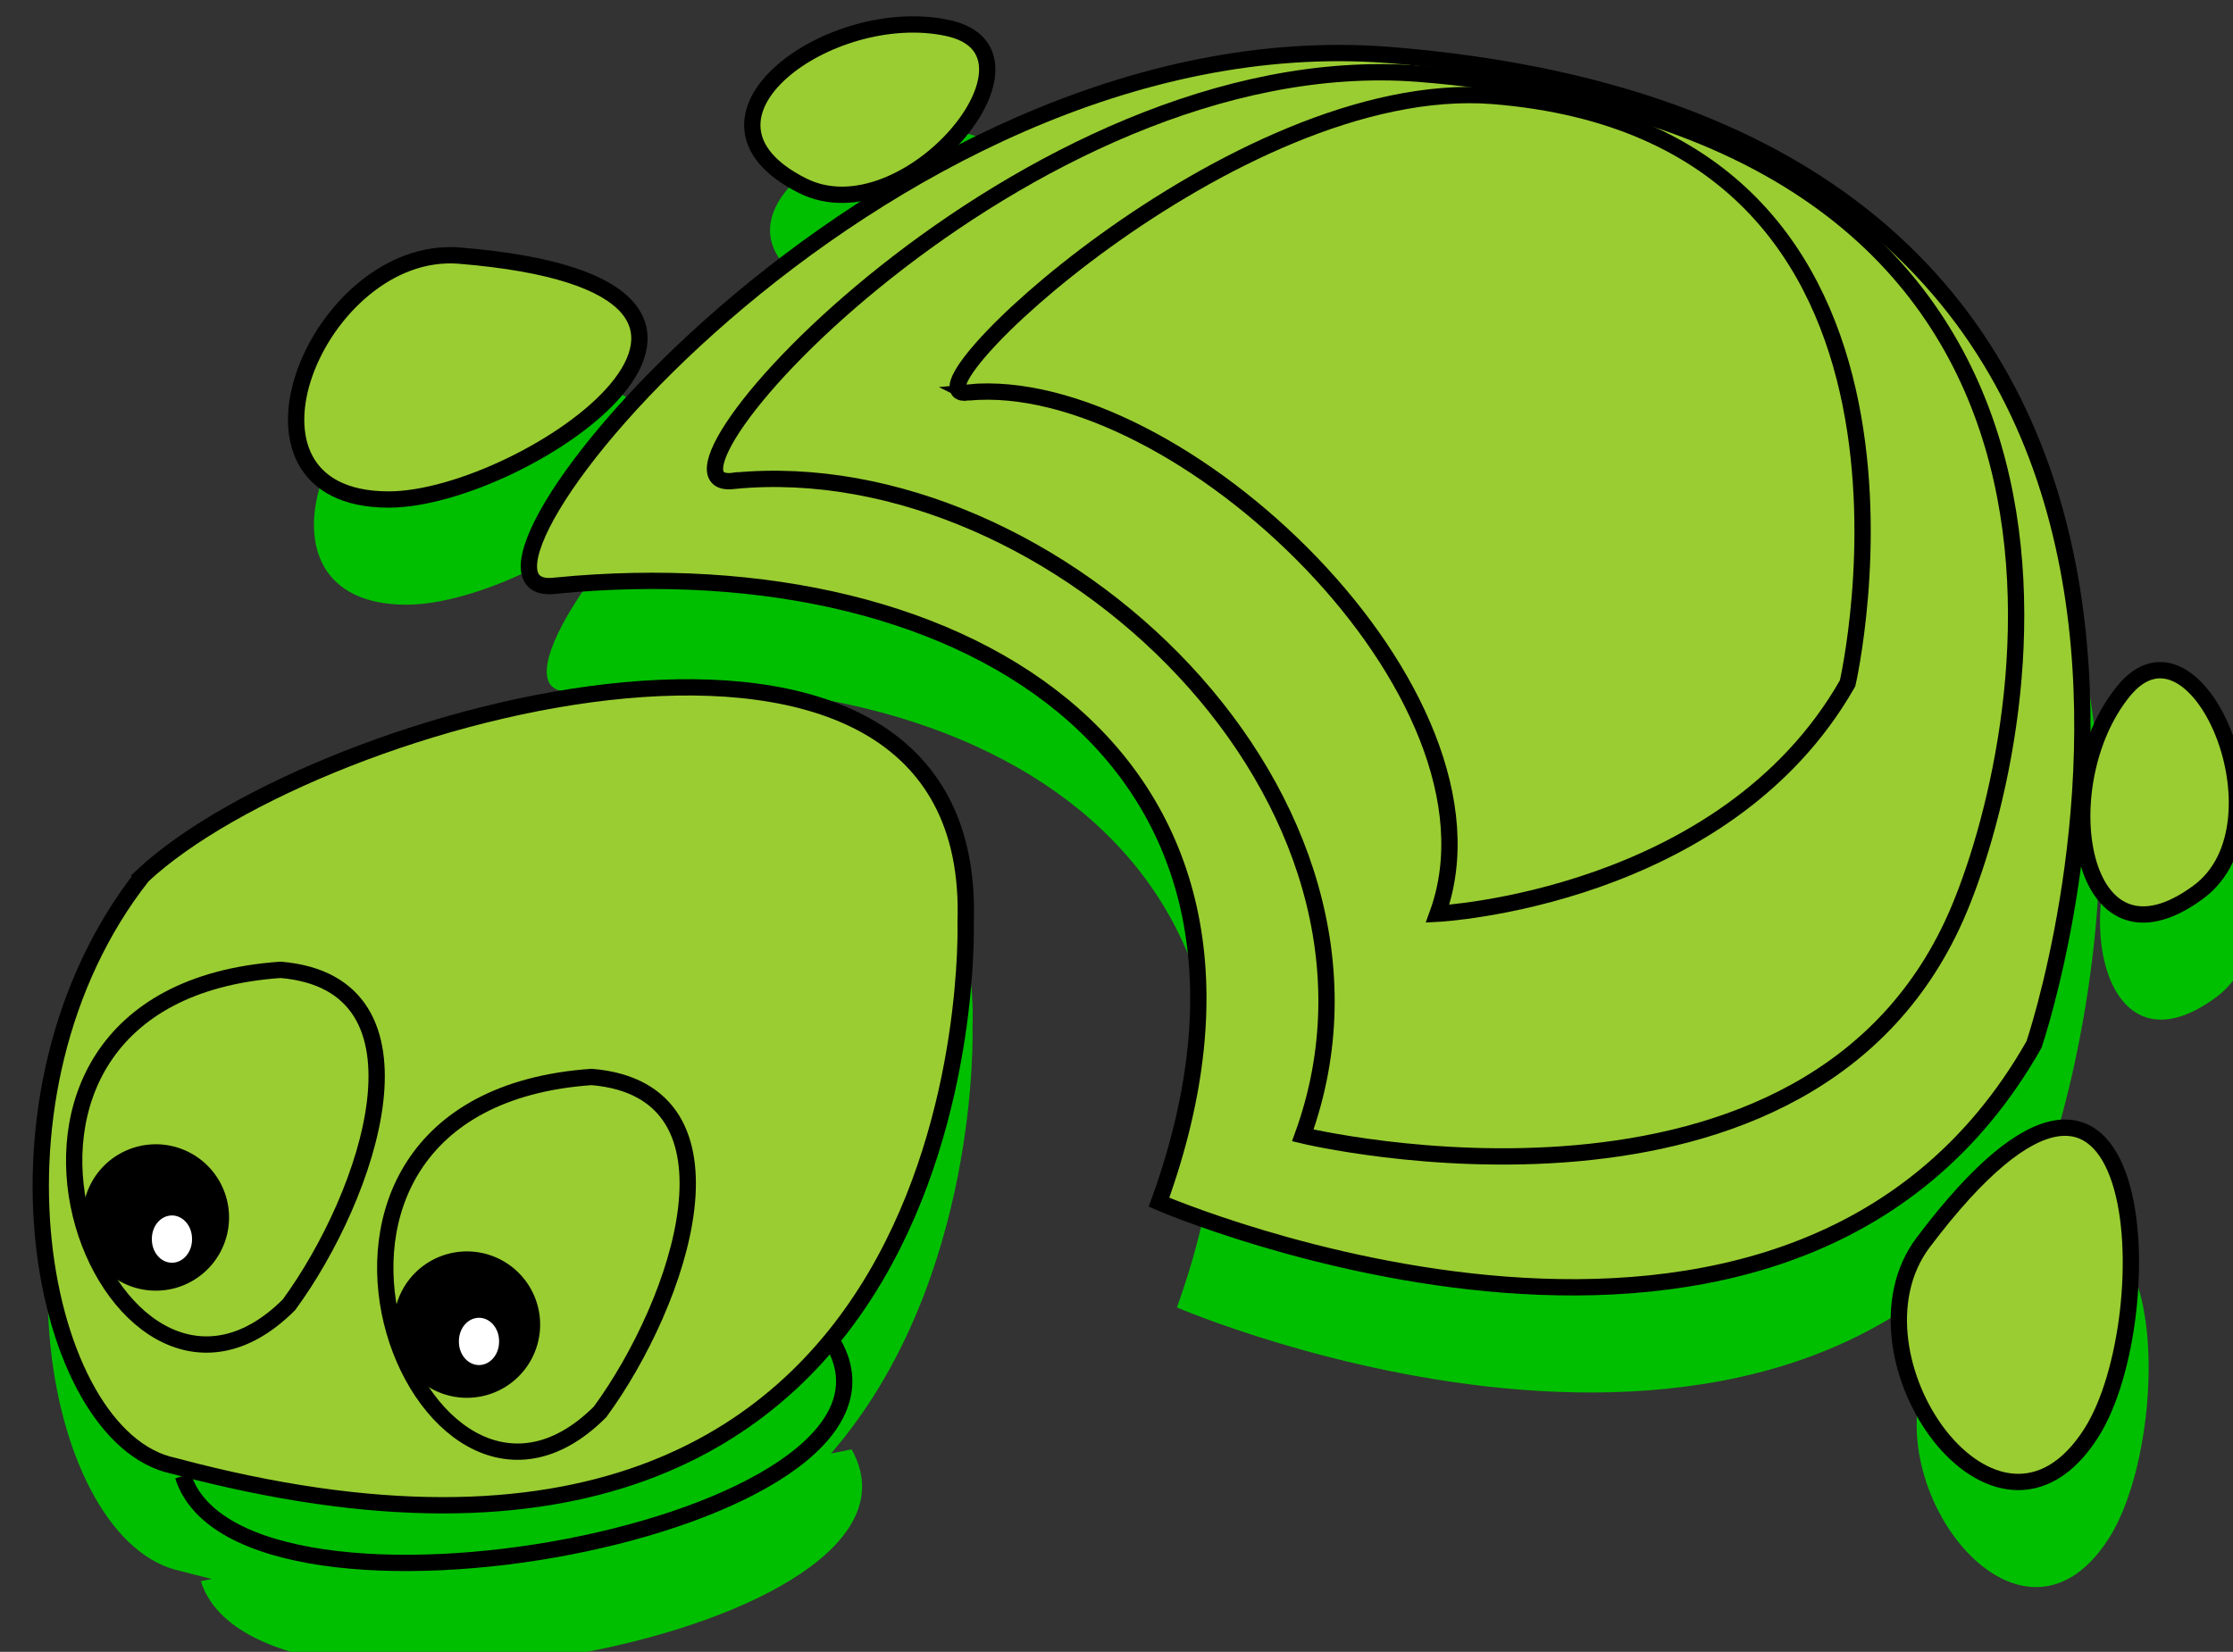 <?xml version="1.0"?><svg width="410.808" height="303.969" xmlns="http://www.w3.org/2000/svg">
 <rect width="100%" height="100%" fill="#333333" stroke="none"/>
 <title>funny turtle</title>

 <g>
  <title>Layer 1</title>
  <g id="layer1">
   <path fill="#00bf00" fill-rule="evenodd" stroke-width="2.312" stroke-linecap="round" stroke-linejoin="round" stroke-opacity="0" id="path5581" d="m171.449,23.868c-20.438,-0.115 -42.801,18.495 -20.531,29.656c18.965,9.504 47.459,-24.51 26.75,-29c-2.022,-0.442 -4.105,-0.644 -6.219,-0.656zm78.438,5.25c-90.958,-0.244 -170.462,101.786 -144.219,98c76.642,-7.403 139.999,32.952 110.844,113.469c-0,0 116.105,50.139 160.969,-29.031c0,0 57.284,-168.015 -118.75,-182.094c-2.955,-0.228 -5.91,-0.336 -8.844,-0.344zm-164.5,37.219c-24.802,0.815 -42.084,44.937 -10.594,44.937c25.086,0 82.397,-39.186 13.031,-44.875c-0.814,-0.067 -1.637,-0.089 -2.438,-0.062zm315,76.344c-2.142,0.1 -4.348,1.275 -6.438,3.844c-13.962,17.102 -8.317,53.315 13.781,36.969c14.39,-10.644 4.221,-41.351 -7.344,-40.812zm-271.594,3.156c-36.707,-0.33 -83.144,17.72 -101.312,34.688c-31.429,40 -18.958,103.406 5.719,108.562c1.957,0.525 3.876,1.005 5.781,1.469l-2.031,0.406c10.461,33.229 138.795,9.594 119.719,-24.25l-3.781,0.75c27.511,-31.77 26.031,-78.375 26.031,-78.375c1.097,-31.623 -21.575,-42.994 -50.125,-43.25zm254.813,81.031c-6.07,-0.285 -14.719,5.461 -26.5,21.094c-15.736,20.88 13.561,62.472 30.938,35c9.638,-15.238 11.076,-55.364 -4.438,-56.094z"/>
   <path fill="#9acd32" fill-rule="evenodd" stroke="#000000" stroke-width="3" id="path2849" d="m26.219,161.164c-31.429,40 -18.962,103.415 5.714,108.571c150.23,40.265 145.714,-100 145.714,-100c2.508,-72.282 -119.129,-38.736 -151.429,-8.571z"/>
   <path fill="none" fill-rule="evenodd" stroke="#000000" stroke-width="3" id="path2851" d="m51.609,178.466c-66.926,4.689 -31.63,94.818 1.556,61.632c14.755,-20.164 28.03,-59.155 -1.556,-61.632z"/>
   <path fill="#000000" stroke="#000000" stroke-width="3" stroke-linecap="round" stroke-linejoin="round" stroke-miterlimit="4" stroke-dashoffset="0" d="m40.638,224.037a11.97,11.97 0 1 1 -23.94,0a11.97,11.97 0 1 1 23.94,0z" id="path2855"/>
   <path fill="#9acd32" fill-rule="evenodd" stroke="#000000" stroke-width="3" id="path5514" d="m102.383,107.755c-27.09,3.908 58.51,-104.929 153.063,-97.644c176.034,14.079 118.756,182.092 118.756,182.092c-44.863,79.17 -160.98,29.029 -160.98,29.029c29.156,-80.516 -34.196,-120.881 -110.839,-113.478z"/>
   <path fill="#9acd32" fill-rule="evenodd" stroke="#000000" stroke-width="3" id="path5520" d="m84.543,47.041c-26.058,-2.137 -45.535,44.88 -13.029,44.88c25.086,0 82.395,-39.191 13.029,-44.88z"/>
   <path fill="#9acd32" fill-rule="evenodd" stroke="#000000" stroke-width="3" id="path5522" d="m353.818,228.619c-15.736,20.88 13.588,62.474 30.964,35.002c13.41,-21.201 10.924,-90.585 -30.964,-35.002z"/>
   <path fill="#9acd32" fill-rule="evenodd" stroke="#000000" stroke-width="3" id="path5524" d="m390.679,127.174c-13.962,17.102 -8.321,53.319 13.778,36.973c17.054,-12.615 -0.406,-53.412 -13.778,-36.973z"/>
   <path fill="#9acd32" fill-rule="evenodd" stroke="#000000" stroke-width="3" id="path5526" d="m174.399,5.167c-21.567,-4.717 -51.317,16.695 -26.743,29.011c18.965,9.504 47.453,-24.521 26.743,-29.011z"/>
   <path fill="none" fill-rule="evenodd" stroke="#000000" stroke-width="3" id="path5543" d="m108.84,198.18c-66.926,4.689 -31.63,94.818 1.556,61.632c14.755,-20.164 28.03,-59.155 -1.556,-61.632z"/>
   <path fill="#000000" stroke="#000000" stroke-width="3" stroke-linecap="round" stroke-linejoin="round" stroke-miterlimit="4" stroke-dashoffset="0" d="m97.869,243.752a11.97,11.97 0 1 1 -23.94,0a11.97,11.97 0 1 1 23.94,0z" id="path5545"/>
   <path fill="none" fill-rule="evenodd" stroke="#000000" stroke-width="3" id="path5547" d="m33.67,271.603c10.461,33.229 138.789,9.583 119.713,-24.261"/>
   <path fill="#ffffff" fill-rule="evenodd" stroke-width="2.312" stroke-linecap="round" stroke-linejoin="round" marker-start="none" marker-mid="none" marker-end="none" stroke-miterlimit="4" stroke-dashoffset="0" stroke-opacity="0" d="m91.813,246.846a3.692,4.277 0 1 1 -7.383,0a3.692,4.277 0 1 1 7.383,0z" id="path2393"/>
   <path fill="#9acd32" fill-rule="evenodd" stroke="#000000" stroke-width="3" id="path5549" d="m135.095,88.471c-20.798,2.998 53.272,-80.492 125.863,-74.903c135.147,10.8 113.445,120.196 99.525,153.605c-26.854,64.449 -120.805,41.757 -120.805,41.757c22.384,-61.765 -45.742,-126.137 -104.583,-120.458z"/>
   <path fill="#9acd32" fill-rule="evenodd" stroke="#000000" stroke-width="3" id="path5551" d="m178.078,72.221c-13.631,1.961 48.929,-58.226 96.506,-54.57c88.577,7.066 65.323,108.086 65.323,108.086c-22.574,39.731 -75.434,42.408 -75.434,42.408c14.67,-40.407 -47.831,-99.64 -86.396,-95.925z"/>
   <path fill="#ffffff" fill-rule="evenodd" stroke-width="2.312" stroke-linecap="round" stroke-linejoin="round" marker-start="none" marker-mid="none" marker-end="none" stroke-miterlimit="4" stroke-dashoffset="0" stroke-opacity="0" d="m35.325,228.016a3.692,4.277 0 1 1 -7.383,0a3.692,4.277 0 1 1 7.383,0z" id="path3165"/>
  </g>
 </g>
</svg>